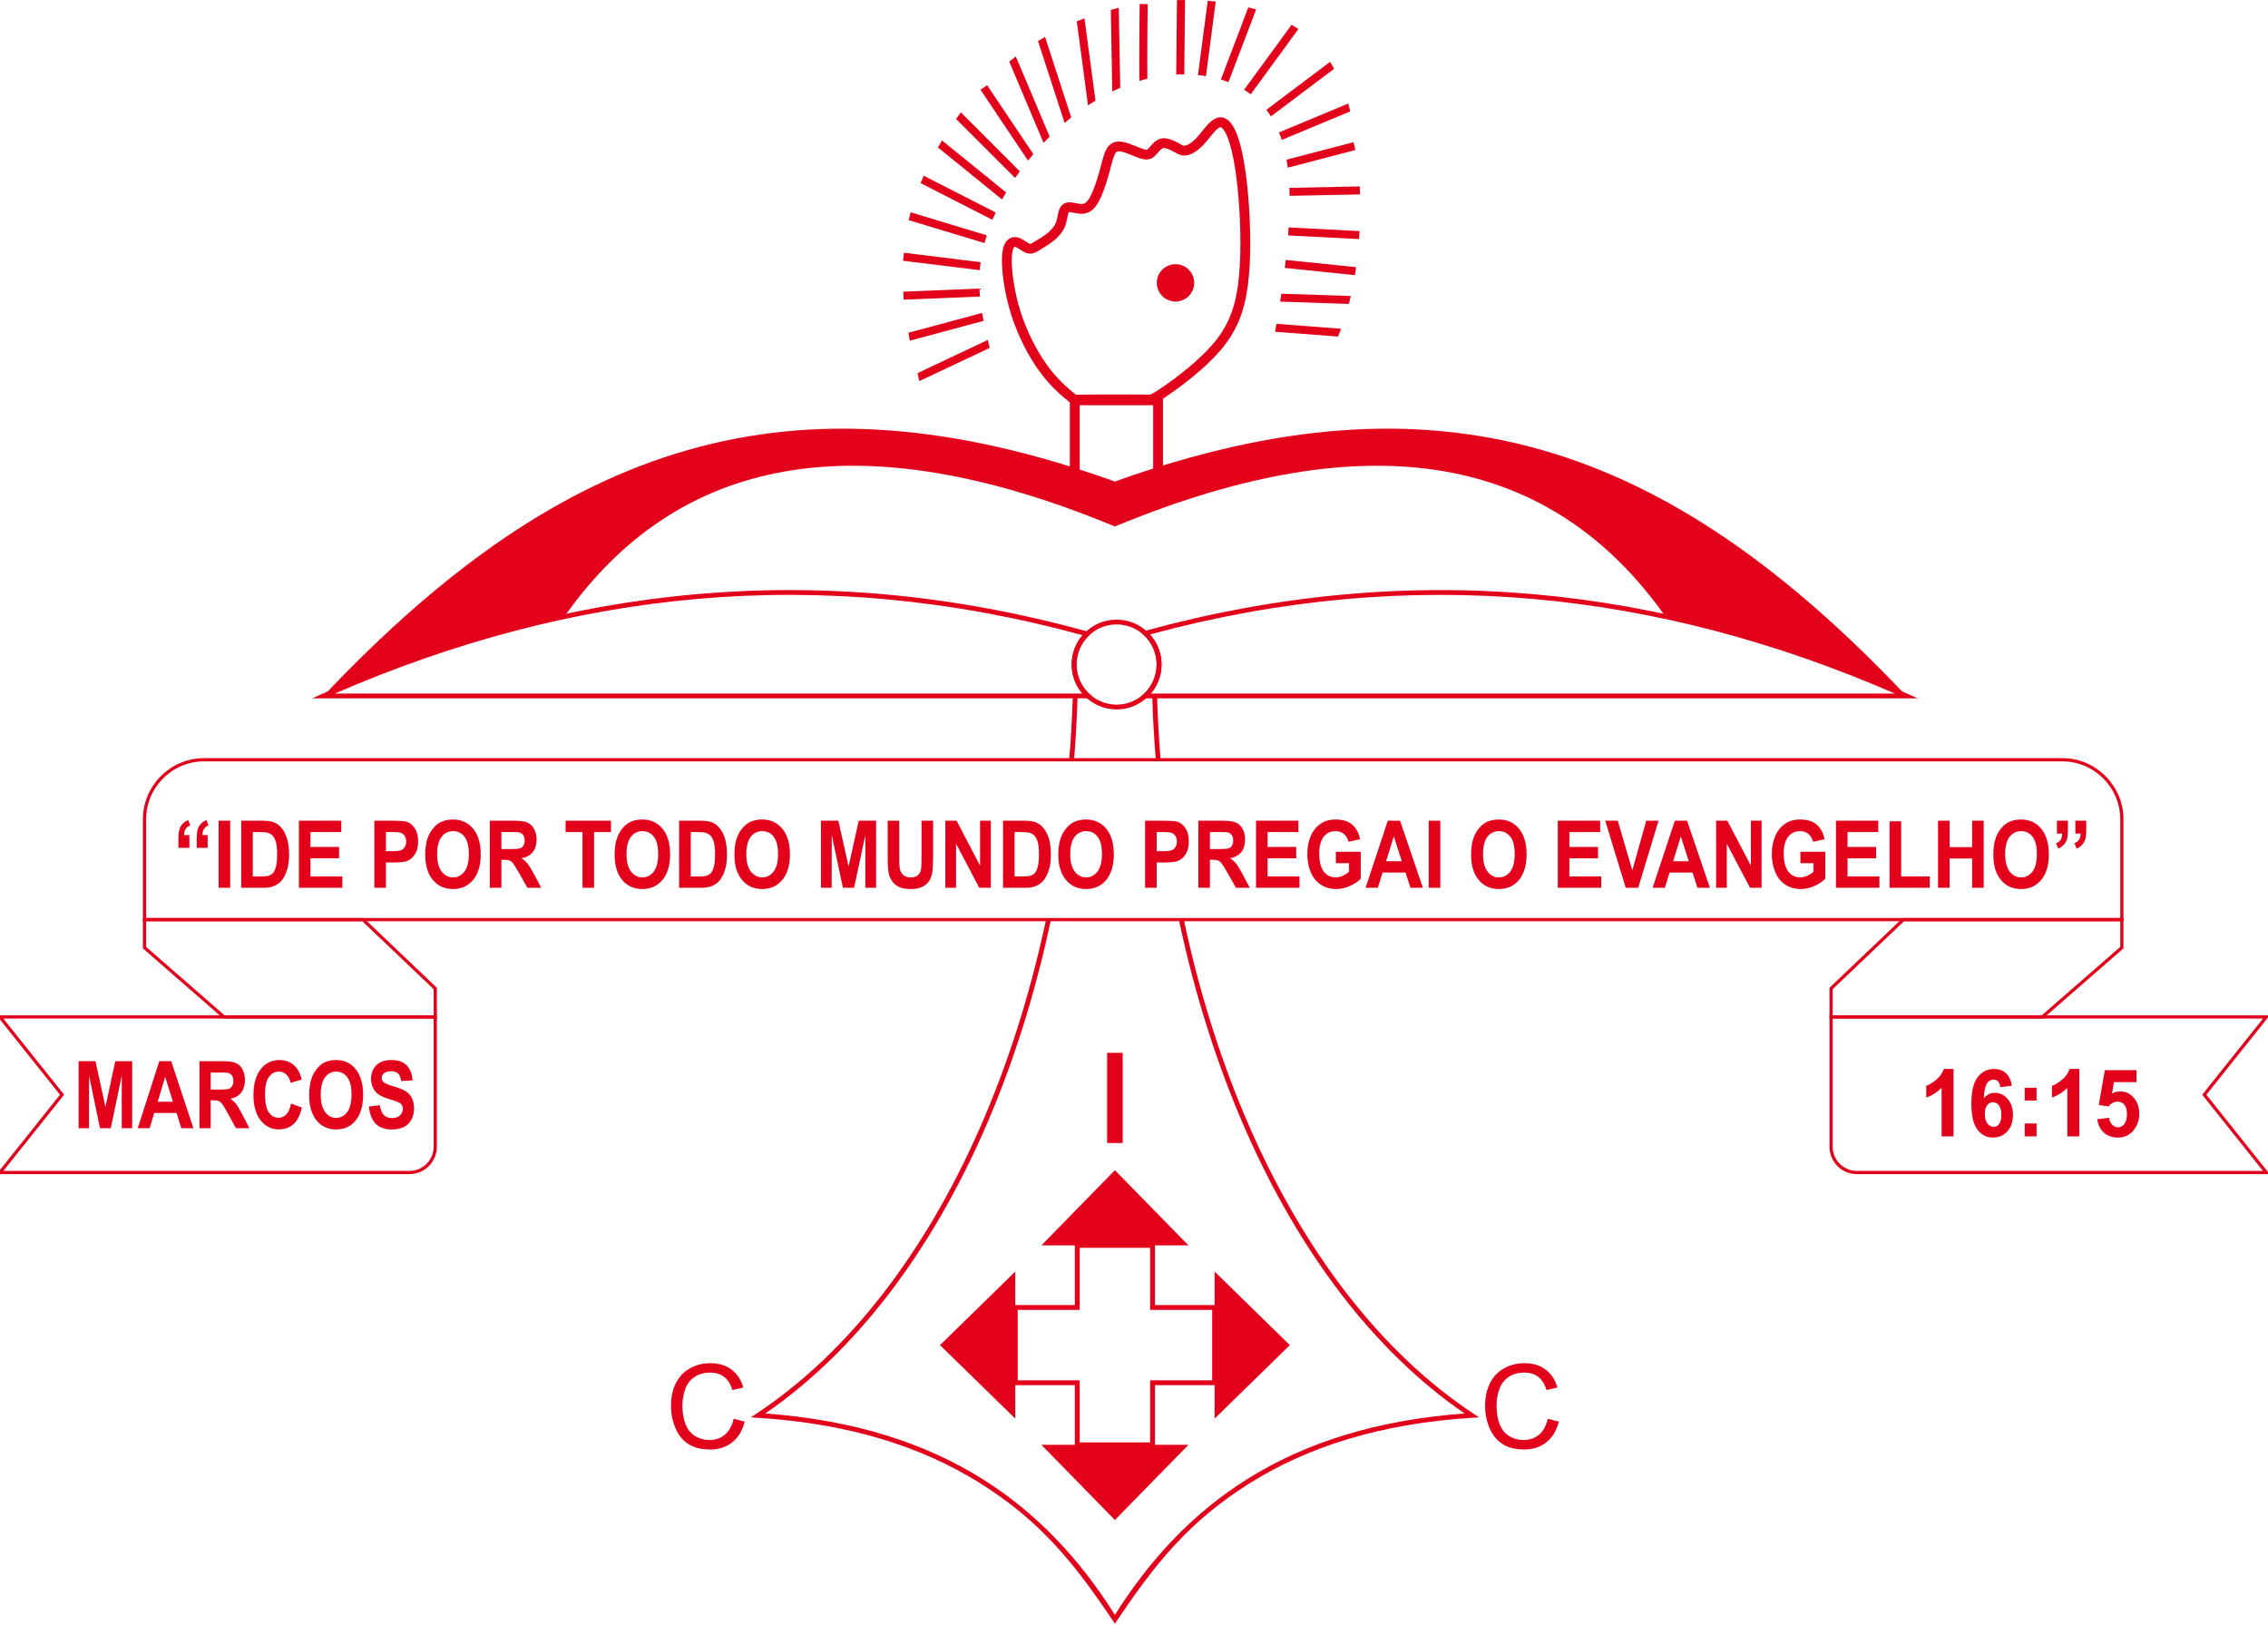 <?xml version="1.0" encoding="UTF-8"?>
<svg xmlns="http://www.w3.org/2000/svg" xmlns:xlink="http://www.w3.org/1999/xlink" width="130.9pt" height="93.8pt" viewBox="0 0 130.9 93.8" version="1.1">
<defs>
<clipPath id="clip1">
  <path d="M 104 57 L 130.898 57 L 130.898 69 L 104 69 Z M 104 57 "/>
</clipPath>
<clipPath id="clip2">
  <path d="M 43 40 L 86 40 L 86 93.801 L 43 93.801 Z M 43 40 "/>
</clipPath>
</defs>
<g id="surface1">
<path style="fill:none;stroke-width:1.854;stroke-linecap:butt;stroke-linejoin:miter;stroke:rgb(88.672%,0%,10.205%);stroke-opacity:1;stroke-miterlimit:4;" d="M 83.398 407.297 L 1224.648 407.297 L 1224.648 465.188 C 1224.648 484.094 1209.18 499.562 1190.312 499.562 L 117.773 499.562 C 98.867 499.562 83.398 484.094 83.398 465.188 Z M 83.398 407.297 " transform="matrix(0.1,0,0,-0.1,0,93.8)"/>
<path style="fill:none;stroke-width:1.853;stroke-linecap:butt;stroke-linejoin:miter;stroke:rgb(88.672%,0%,10.205%);stroke-opacity:1;stroke-miterlimit:4;" d="M 83.398 407.297 L 83.398 391.125 L 129.297 351.125 L 251.211 351.125 L 251.211 367.57 L 209.492 407.297 Z M 83.398 407.297 " transform="matrix(0.1,0,0,-0.1,0,93.8)"/>
<path style="fill:none;stroke-width:1.853;stroke-linecap:butt;stroke-linejoin:miter;stroke:rgb(88.672%,0%,10.205%);stroke-opacity:1;stroke-miterlimit:4;" d="M 251.211 351.125 L 0 351.125 L 35.82 306.242 L 0 261.359 L 236.367 261.359 C 244.531 261.359 251.211 268.039 251.211 276.164 Z M 251.211 351.125 " transform="matrix(0.1,0,0,-0.1,0,93.8)"/>
<path style="fill:none;stroke-width:1.853;stroke-linecap:butt;stroke-linejoin:miter;stroke:rgb(88.672%,0%,10.205%);stroke-opacity:1;stroke-miterlimit:4;" d="M 1224.648 407.297 L 1224.648 391.125 L 1178.75 351.125 L 1056.836 351.125 L 1056.836 367.57 L 1098.555 407.297 Z M 1224.648 407.297 " transform="matrix(0.1,0,0,-0.1,0,93.8)"/>
<g clip-path="url(#clip1)" clip-rule="nonzero">
<path style="fill:none;stroke-width:1.853;stroke-linecap:butt;stroke-linejoin:miter;stroke:rgb(88.672%,0%,10.205%);stroke-opacity:1;stroke-miterlimit:4;" d="M 1056.836 351.125 L 1308.047 351.125 L 1272.227 306.242 L 1308.047 261.359 L 1071.68 261.359 C 1063.516 261.359 1056.836 268.039 1056.836 276.164 Z M 1056.836 351.125 " transform="matrix(0.1,0,0,-0.1,0,93.8)"/>
</g>
<path style=" stroke:none;fill-rule:evenodd;fill:rgb(88.672%,0%,10.205%);fill-opacity:1;" d="M 10.93 48.93 L 10.297 48.93 L 10.297 48.398 C 10.297 48.184 10.316 48.016 10.348 47.891 C 10.379 47.77 10.438 47.656 10.523 47.559 C 10.613 47.457 10.723 47.383 10.859 47.324 L 10.98 47.633 C 10.855 47.684 10.766 47.75 10.711 47.84 C 10.656 47.926 10.629 48.043 10.625 48.191 L 10.93 48.191 Z M 11.984 48.93 L 11.355 48.93 L 11.355 48.398 C 11.355 48.184 11.371 48.016 11.402 47.891 C 11.434 47.766 11.496 47.656 11.582 47.559 C 11.672 47.457 11.781 47.383 11.914 47.324 L 12.035 47.633 C 11.91 47.684 11.82 47.75 11.77 47.84 C 11.715 47.926 11.684 48.043 11.684 48.191 L 11.984 48.191 Z M 12.617 47.363 L 13.285 47.363 L 13.285 51.234 L 12.617 51.234 Z M 13.922 47.363 L 15.137 47.363 C 15.41 47.363 15.621 47.387 15.766 47.438 C 15.957 47.504 16.121 47.621 16.262 47.793 C 16.398 47.965 16.504 48.172 16.574 48.422 C 16.648 48.668 16.684 48.973 16.684 49.336 C 16.684 49.652 16.648 49.926 16.582 50.156 C 16.5 50.441 16.383 50.668 16.23 50.844 C 16.113 50.973 15.957 51.078 15.762 51.152 C 15.613 51.207 15.418 51.234 15.172 51.234 L 13.922 51.234 Z M 14.59 48.016 L 14.59 50.578 L 15.086 50.578 C 15.27 50.578 15.406 50.566 15.488 50.543 C 15.594 50.512 15.684 50.457 15.754 50.379 C 15.828 50.305 15.883 50.18 15.93 50.008 C 15.973 49.836 15.996 49.598 15.996 49.301 C 15.996 49 15.973 48.77 15.93 48.609 C 15.883 48.449 15.82 48.328 15.742 48.234 C 15.66 48.148 15.559 48.086 15.434 48.055 C 15.34 48.031 15.16 48.016 14.887 48.016 Z M 17.25 51.234 L 17.25 47.363 L 19.695 47.363 L 19.695 48.016 L 17.918 48.016 L 17.918 48.875 L 19.57 48.875 L 19.57 49.531 L 17.918 49.531 L 17.918 50.578 L 19.758 50.578 L 19.758 51.234 Z M 21.605 51.234 L 21.605 47.363 L 22.676 47.363 C 23.082 47.363 23.344 47.383 23.469 47.422 C 23.656 47.48 23.812 47.605 23.941 47.801 C 24.07 47.996 24.133 48.246 24.133 48.555 C 24.133 48.793 24.098 48.992 24.023 49.152 C 23.949 49.316 23.855 49.441 23.742 49.535 C 23.629 49.629 23.516 49.688 23.398 49.719 C 23.238 49.754 23.012 49.773 22.707 49.773 L 22.273 49.773 L 22.273 51.234 Z M 22.273 48.016 L 22.273 49.121 L 22.637 49.121 C 22.902 49.121 23.074 49.098 23.164 49.059 C 23.254 49.02 23.32 48.953 23.371 48.867 C 23.422 48.781 23.445 48.68 23.445 48.566 C 23.445 48.426 23.41 48.309 23.34 48.215 C 23.27 48.125 23.184 48.066 23.074 48.043 C 22.996 48.027 22.836 48.016 22.594 48.016 Z M 24.543 49.32 C 24.543 48.926 24.594 48.594 24.695 48.328 C 24.77 48.129 24.871 47.953 25.004 47.797 C 25.133 47.641 25.273 47.523 25.43 47.445 C 25.633 47.344 25.871 47.293 26.141 47.293 C 26.629 47.293 27.016 47.469 27.309 47.824 C 27.602 48.18 27.746 48.672 27.746 49.305 C 27.746 49.93 27.602 50.418 27.312 50.773 C 27.023 51.125 26.637 51.305 26.148 51.305 C 25.66 51.305 25.27 51.129 24.977 50.773 C 24.688 50.426 24.543 49.938 24.543 49.32 Z M 25.23 49.297 C 25.23 49.734 25.316 50.066 25.488 50.293 C 25.664 50.52 25.883 50.633 26.148 50.633 C 26.414 50.633 26.633 50.52 26.805 50.297 C 26.977 50.07 27.062 49.734 27.062 49.285 C 27.062 48.84 26.977 48.508 26.812 48.289 C 26.645 48.07 26.426 47.965 26.148 47.965 C 25.875 47.965 25.652 48.074 25.484 48.293 C 25.316 48.516 25.23 48.848 25.23 49.297 Z M 28.27 51.234 L 28.27 47.363 L 29.672 47.363 C 30.023 47.363 30.281 47.398 30.441 47.469 C 30.602 47.539 30.73 47.66 30.824 47.84 C 30.922 48.016 30.969 48.219 30.969 48.449 C 30.969 48.738 30.898 48.977 30.75 49.168 C 30.605 49.355 30.391 49.477 30.102 49.523 C 30.246 49.625 30.363 49.73 30.457 49.848 C 30.551 49.969 30.676 50.176 30.836 50.477 L 31.238 51.234 L 30.441 51.234 L 29.961 50.387 C 29.789 50.09 29.672 49.898 29.609 49.82 C 29.547 49.742 29.48 49.688 29.41 49.66 C 29.336 49.633 29.227 49.617 29.07 49.617 L 28.938 49.617 L 28.938 51.234 Z M 28.938 49 L 29.43 49 C 29.75 49 29.949 48.984 30.027 48.953 C 30.105 48.922 30.172 48.867 30.215 48.789 C 30.262 48.711 30.281 48.613 30.281 48.5 C 30.281 48.367 30.254 48.262 30.191 48.184 C 30.133 48.102 30.051 48.051 29.941 48.031 C 29.887 48.023 29.727 48.016 29.457 48.016 L 28.938 48.016 Z M 33.621 51.234 L 33.621 48.016 L 32.645 48.016 L 32.645 47.363 L 35.262 47.363 L 35.262 48.016 L 34.289 48.016 L 34.289 51.234 Z M 35.473 49.32 C 35.473 48.926 35.523 48.594 35.625 48.328 C 35.699 48.129 35.801 47.953 35.93 47.797 C 36.062 47.641 36.203 47.523 36.359 47.445 C 36.562 47.344 36.801 47.293 37.07 47.293 C 37.559 47.293 37.945 47.469 38.238 47.824 C 38.531 48.18 38.676 48.672 38.676 49.305 C 38.676 49.93 38.531 50.418 38.242 50.773 C 37.953 51.125 37.562 51.305 37.078 51.305 C 36.59 51.305 36.195 51.129 35.906 50.773 C 35.617 50.426 35.473 49.938 35.473 49.32 Z M 36.16 49.297 C 36.16 49.734 36.246 50.066 36.418 50.293 C 36.594 50.52 36.812 50.633 37.078 50.633 C 37.344 50.633 37.562 50.52 37.734 50.297 C 37.906 50.07 37.988 49.734 37.988 49.285 C 37.988 48.84 37.906 48.508 37.738 48.289 C 37.574 48.07 37.352 47.965 37.078 47.965 C 36.801 47.965 36.582 48.074 36.414 48.293 C 36.242 48.516 36.16 48.848 36.16 49.297 Z M 39.195 47.363 L 40.414 47.363 C 40.688 47.363 40.895 47.387 41.039 47.438 C 41.23 47.504 41.398 47.621 41.535 47.793 C 41.672 47.965 41.777 48.172 41.852 48.422 C 41.922 48.668 41.957 48.973 41.957 49.336 C 41.957 49.652 41.926 49.926 41.855 50.156 C 41.773 50.441 41.656 50.668 41.504 50.844 C 41.391 50.973 41.234 51.078 41.035 51.152 C 40.891 51.207 40.695 51.234 40.449 51.234 L 39.195 51.234 Z M 39.867 48.016 L 39.867 50.578 L 40.359 50.578 C 40.547 50.578 40.68 50.566 40.762 50.543 C 40.871 50.512 40.961 50.457 41.031 50.379 C 41.102 50.305 41.16 50.18 41.203 50.008 C 41.25 49.836 41.27 49.598 41.27 49.301 C 41.27 49 41.25 48.77 41.203 48.609 C 41.16 48.449 41.098 48.328 41.016 48.234 C 40.934 48.148 40.832 48.086 40.707 48.055 C 40.617 48.031 40.434 48.016 40.164 48.016 Z M 42.387 49.32 C 42.387 48.926 42.438 48.594 42.539 48.328 C 42.613 48.129 42.715 47.953 42.848 47.797 C 42.977 47.641 43.117 47.523 43.273 47.445 C 43.48 47.344 43.715 47.293 43.984 47.293 C 44.473 47.293 44.859 47.469 45.152 47.824 C 45.445 48.18 45.594 48.672 45.594 49.305 C 45.594 49.93 45.445 50.418 45.156 50.773 C 44.867 51.125 44.48 51.305 43.996 51.305 C 43.504 51.305 43.113 51.129 42.824 50.773 C 42.531 50.426 42.387 49.938 42.387 49.32 Z M 43.074 49.297 C 43.074 49.734 43.16 50.066 43.336 50.293 C 43.508 50.52 43.727 50.633 43.992 50.633 C 44.258 50.633 44.477 50.52 44.648 50.297 C 44.82 50.07 44.906 49.734 44.906 49.285 C 44.906 48.84 44.82 48.508 44.656 48.289 C 44.488 48.07 44.27 47.965 43.992 47.965 C 43.719 47.965 43.496 48.074 43.328 48.293 C 43.16 48.516 43.074 48.848 43.074 49.297 Z M 47.383 51.234 L 47.383 47.363 L 48.387 47.363 L 48.977 50.004 L 49.562 47.363 L 50.566 47.363 L 50.566 51.234 L 49.945 51.234 L 49.945 48.188 L 49.293 51.234 L 48.652 51.234 L 48.004 48.188 L 48 51.234 Z M 51.234 47.363 L 51.902 47.363 L 51.902 49.461 C 51.902 49.793 51.91 50.008 51.926 50.105 C 51.953 50.266 52.02 50.395 52.129 50.488 C 52.234 50.586 52.379 50.633 52.562 50.633 C 52.75 50.633 52.891 50.59 52.988 50.496 C 53.082 50.406 53.141 50.297 53.16 50.164 C 53.18 50.031 53.188 49.812 53.188 49.504 L 53.188 47.363 L 53.855 47.363 L 53.855 49.398 C 53.855 49.863 53.84 50.191 53.801 50.383 C 53.766 50.574 53.699 50.738 53.602 50.871 C 53.508 51.004 53.379 51.105 53.219 51.184 C 53.055 51.262 52.844 51.305 52.586 51.305 C 52.27 51.305 52.031 51.262 51.871 51.176 C 51.707 51.09 51.578 50.98 51.484 50.844 C 51.391 50.703 51.328 50.562 51.297 50.414 C 51.254 50.191 51.234 49.863 51.234 49.43 Z M 54.562 51.234 L 54.562 47.363 L 55.211 47.363 L 56.566 49.957 L 56.566 47.363 L 57.188 47.363 L 57.188 51.234 L 56.52 51.234 L 55.18 48.688 L 55.18 51.234 Z M 57.891 47.363 L 59.109 47.363 C 59.383 47.363 59.59 47.387 59.734 47.438 C 59.926 47.504 60.094 47.621 60.23 47.793 C 60.367 47.965 60.473 48.172 60.547 48.422 C 60.617 48.668 60.652 48.973 60.652 49.336 C 60.652 49.652 60.621 49.926 60.551 50.156 C 60.469 50.441 60.352 50.668 60.199 50.844 C 60.086 50.973 59.93 51.078 59.73 51.152 C 59.586 51.207 59.391 51.234 59.145 51.234 L 57.891 51.234 Z M 58.559 48.016 L 58.559 50.578 L 59.055 50.578 C 59.242 50.578 59.375 50.566 59.457 50.543 C 59.566 50.512 59.656 50.457 59.727 50.379 C 59.797 50.305 59.855 50.18 59.898 50.008 C 59.945 49.836 59.965 49.598 59.965 49.301 C 59.965 49 59.945 48.77 59.898 48.609 C 59.855 48.449 59.793 48.328 59.711 48.234 C 59.629 48.148 59.527 48.086 59.402 48.055 C 59.312 48.031 59.129 48.016 58.859 48.016 Z M 61.082 49.32 C 61.082 48.926 61.133 48.594 61.234 48.328 C 61.309 48.129 61.41 47.953 61.543 47.797 C 61.672 47.641 61.812 47.523 61.969 47.445 C 62.176 47.344 62.41 47.293 62.68 47.293 C 63.168 47.293 63.555 47.469 63.848 47.824 C 64.141 48.18 64.285 48.672 64.285 49.305 C 64.285 49.93 64.141 50.418 63.852 50.773 C 63.562 51.125 63.176 51.305 62.691 51.305 C 62.199 51.305 61.809 51.129 61.52 50.773 C 61.227 50.426 61.082 49.938 61.082 49.32 Z M 61.77 49.297 C 61.77 49.734 61.855 50.066 62.031 50.293 C 62.203 50.52 62.422 50.633 62.688 50.633 C 62.953 50.633 63.172 50.52 63.344 50.297 C 63.516 50.07 63.602 49.734 63.602 49.285 C 63.602 48.84 63.516 48.508 63.352 48.289 C 63.184 48.07 62.965 47.965 62.688 47.965 C 62.414 47.965 62.191 48.074 62.023 48.293 C 61.855 48.516 61.77 48.848 61.77 49.297 Z M 66.09 51.234 L 66.09 47.363 L 67.156 47.363 C 67.562 47.363 67.824 47.383 67.949 47.422 C 68.137 47.48 68.297 47.605 68.422 47.801 C 68.551 47.996 68.613 48.246 68.613 48.555 C 68.613 48.793 68.578 48.992 68.504 49.152 C 68.43 49.316 68.336 49.441 68.223 49.535 C 68.113 49.629 67.996 49.688 67.879 49.719 C 67.723 49.754 67.492 49.773 67.191 49.773 L 66.758 49.773 L 66.758 51.234 Z M 66.758 48.016 L 66.758 49.121 L 67.121 49.121 C 67.383 49.121 67.555 49.098 67.645 49.059 C 67.734 49.02 67.801 48.953 67.852 48.867 C 67.902 48.781 67.926 48.68 67.926 48.566 C 67.926 48.426 67.891 48.309 67.82 48.215 C 67.75 48.125 67.664 48.066 67.555 48.043 C 67.477 48.027 67.316 48.016 67.078 48.016 Z M 69.164 51.234 L 69.164 47.363 L 70.566 47.363 C 70.918 47.363 71.176 47.398 71.336 47.469 C 71.496 47.539 71.625 47.66 71.719 47.84 C 71.816 48.016 71.863 48.219 71.863 48.449 C 71.863 48.738 71.793 48.977 71.648 49.168 C 71.5 49.355 71.285 49.477 70.996 49.523 C 71.141 49.625 71.258 49.73 71.352 49.848 C 71.445 49.969 71.57 50.176 71.73 50.477 L 72.133 51.234 L 71.336 51.234 L 70.855 50.387 C 70.688 50.09 70.566 49.898 70.504 49.82 C 70.441 49.742 70.375 49.688 70.305 49.66 C 70.234 49.633 70.121 49.617 69.965 49.617 L 69.832 49.617 L 69.832 51.234 Z M 69.832 49 L 70.324 49 C 70.645 49 70.844 48.984 70.922 48.953 C 71.004 48.922 71.066 48.867 71.109 48.789 C 71.156 48.711 71.176 48.613 71.176 48.5 C 71.176 48.367 71.148 48.262 71.09 48.184 C 71.027 48.102 70.945 48.051 70.84 48.031 C 70.785 48.023 70.621 48.016 70.352 48.016 L 69.832 48.016 Z M 72.492 51.234 L 72.492 47.363 L 74.938 47.363 L 74.938 48.016 L 73.16 48.016 L 73.16 48.875 L 74.812 48.875 L 74.812 49.531 L 73.16 49.531 L 73.16 50.578 L 75 50.578 L 75 51.234 Z M 77.102 49.812 L 77.102 49.156 L 78.535 49.156 L 78.535 50.703 C 78.398 50.859 78.195 51 77.93 51.121 C 77.664 51.242 77.398 51.305 77.125 51.305 C 76.781 51.305 76.48 51.219 76.223 51.047 C 75.969 50.879 75.773 50.633 75.645 50.316 C 75.516 50 75.453 49.656 75.453 49.285 C 75.453 48.883 75.523 48.523 75.668 48.207 C 75.812 47.895 76.023 47.652 76.301 47.484 C 76.512 47.355 76.773 47.293 77.09 47.293 C 77.5 47.293 77.82 47.395 78.051 47.594 C 78.281 47.797 78.43 48.078 78.496 48.434 L 77.832 48.578 C 77.785 48.391 77.695 48.238 77.57 48.129 C 77.441 48.02 77.281 47.965 77.09 47.965 C 76.797 47.965 76.566 48.07 76.395 48.289 C 76.227 48.504 76.141 48.828 76.141 49.254 C 76.141 49.715 76.227 50.059 76.398 50.289 C 76.574 50.52 76.801 50.633 77.082 50.633 C 77.223 50.633 77.363 50.602 77.504 50.535 C 77.641 50.473 77.762 50.395 77.863 50.301 L 77.863 49.812 Z M 82.125 51.234 L 81.406 51.234 L 81.121 50.352 L 79.797 50.352 L 79.523 51.234 L 78.816 51.234 L 80.098 47.363 L 80.805 47.363 Z M 80.906 49.699 L 80.445 48.266 L 80 49.699 Z M 82.461 47.363 L 83.129 47.363 L 83.129 51.234 L 82.461 51.234 Z M 84.906 49.32 C 84.906 48.926 84.957 48.594 85.059 48.328 C 85.133 48.129 85.234 47.953 85.363 47.797 C 85.496 47.641 85.637 47.523 85.789 47.445 C 85.996 47.344 86.234 47.293 86.504 47.293 C 86.992 47.293 87.379 47.469 87.672 47.824 C 87.965 48.18 88.109 48.672 88.109 49.305 C 88.109 49.93 87.965 50.418 87.676 50.773 C 87.387 51.125 86.996 51.305 86.512 51.305 C 86.023 51.305 85.629 51.129 85.34 50.773 C 85.051 50.426 84.906 49.938 84.906 49.32 Z M 85.594 49.297 C 85.594 49.734 85.68 50.066 85.852 50.293 C 86.023 50.52 86.246 50.633 86.512 50.633 C 86.777 50.633 86.996 50.52 87.168 50.297 C 87.336 50.07 87.422 49.734 87.422 49.285 C 87.422 48.84 87.34 48.508 87.172 48.289 C 87.008 48.07 86.785 47.965 86.512 47.965 C 86.234 47.965 86.016 48.074 85.844 48.293 C 85.676 48.516 85.594 48.848 85.594 49.297 Z M 89.91 51.234 L 89.91 47.363 L 92.355 47.363 L 92.355 48.016 L 90.578 48.016 L 90.578 48.875 L 92.23 48.875 L 92.23 49.531 L 90.578 49.531 L 90.578 50.578 L 92.418 50.578 L 92.418 51.234 Z M 93.832 51.234 L 92.648 47.363 L 93.371 47.363 L 94.211 50.227 L 95.016 47.363 L 95.723 47.363 L 94.551 51.234 Z M 98.691 51.234 L 97.973 51.234 L 97.688 50.352 L 96.363 50.352 L 96.09 51.234 L 95.383 51.234 L 96.664 47.363 L 97.371 47.363 Z M 97.469 49.699 L 97.012 48.266 L 96.566 49.699 Z M 99.047 51.234 L 99.047 47.363 L 99.695 47.363 L 101.055 49.957 L 101.055 47.363 L 101.672 47.363 L 101.672 51.234 L 101.004 51.234 L 99.664 48.688 L 99.664 51.234 Z M 103.914 49.812 L 103.914 49.156 L 105.348 49.156 L 105.348 50.703 C 105.207 50.859 105.004 51 104.742 51.121 C 104.477 51.242 104.207 51.305 103.938 51.305 C 103.59 51.305 103.289 51.219 103.035 51.047 C 102.777 50.879 102.586 50.633 102.457 50.316 C 102.328 50 102.262 49.656 102.262 49.285 C 102.262 48.883 102.336 48.523 102.477 48.207 C 102.621 47.895 102.832 47.652 103.109 47.484 C 103.324 47.355 103.586 47.293 103.902 47.293 C 104.309 47.293 104.629 47.395 104.859 47.594 C 105.09 47.797 105.238 48.078 105.305 48.434 L 104.641 48.578 C 104.594 48.391 104.508 48.238 104.379 48.129 C 104.25 48.02 104.094 47.965 103.898 47.965 C 103.609 47.965 103.379 48.07 103.207 48.289 C 103.035 48.504 102.949 48.828 102.949 49.254 C 102.949 49.715 103.035 50.059 103.211 50.289 C 103.383 50.52 103.613 50.633 103.895 50.633 C 104.031 50.633 104.172 50.602 104.312 50.535 C 104.453 50.473 104.574 50.395 104.672 50.301 L 104.672 49.812 Z M 105.965 51.234 L 105.965 47.363 L 108.406 47.363 L 108.406 48.016 L 106.633 48.016 L 106.633 48.875 L 108.281 48.875 L 108.281 49.531 L 106.633 49.531 L 106.633 50.578 L 108.473 50.578 L 108.473 51.234 Z M 109.059 51.234 L 109.059 47.395 L 109.727 47.395 L 109.727 50.578 L 111.379 50.578 L 111.379 51.234 Z M 111.855 51.234 L 111.855 47.363 L 112.523 47.363 L 112.523 48.887 L 113.824 48.887 L 113.824 47.363 L 114.492 47.363 L 114.492 51.234 L 113.824 51.234 L 113.824 49.543 L 112.523 49.543 L 112.523 51.234 Z M 115.047 49.32 C 115.047 48.926 115.098 48.594 115.195 48.328 C 115.27 48.129 115.375 47.953 115.504 47.797 C 115.633 47.641 115.777 47.523 115.93 47.445 C 116.137 47.344 116.375 47.293 116.645 47.293 C 117.129 47.293 117.52 47.469 117.812 47.824 C 118.102 48.18 118.25 48.672 118.25 49.305 C 118.25 49.93 118.105 50.418 117.816 50.773 C 117.523 51.125 117.137 51.305 116.652 51.305 C 116.16 51.305 115.77 51.129 115.48 50.773 C 115.191 50.426 115.047 49.938 115.047 49.32 Z M 115.73 49.297 C 115.73 49.734 115.82 50.066 115.992 50.293 C 116.164 50.52 116.387 50.633 116.652 50.633 C 116.918 50.633 117.137 50.52 117.309 50.297 C 117.477 50.07 117.562 49.734 117.562 49.285 C 117.562 48.84 117.48 48.508 117.312 48.289 C 117.148 48.07 116.926 47.965 116.652 47.965 C 116.375 47.965 116.152 48.074 115.984 48.293 C 115.816 48.516 115.73 48.848 115.73 49.297 Z M 119.781 47.363 L 120.41 47.363 L 120.41 47.895 C 120.41 48.109 120.395 48.277 120.363 48.402 C 120.332 48.523 120.27 48.637 120.184 48.734 C 120.098 48.836 119.984 48.914 119.852 48.969 L 119.73 48.66 C 119.855 48.609 119.945 48.543 120 48.457 C 120.055 48.367 120.082 48.25 120.082 48.105 L 119.781 48.105 Z M 118.719 47.363 L 119.352 47.363 L 119.352 47.895 C 119.352 48.109 119.336 48.277 119.305 48.402 C 119.273 48.523 119.211 48.637 119.125 48.734 C 119.039 48.836 118.926 48.914 118.793 48.969 L 118.668 48.66 C 118.797 48.609 118.887 48.543 118.938 48.457 C 118.992 48.367 119.02 48.25 119.023 48.105 L 118.719 48.105 Z M 118.719 47.363 "/>
<path style=" stroke:none;fill-rule:evenodd;fill:rgb(88.672%,0%,10.205%);fill-opacity:1;" d="M 112.75 65.578 L 112.062 65.578 L 112.062 62.777 C 111.812 63.031 111.516 63.219 111.176 63.34 L 111.176 62.664 C 111.355 62.602 111.551 62.48 111.758 62.305 C 111.969 62.129 112.113 61.922 112.191 61.688 L 112.75 61.688 Z M 116.117 62.656 L 115.449 62.734 C 115.43 62.586 115.391 62.477 115.32 62.406 C 115.25 62.336 115.164 62.301 115.055 62.301 C 114.906 62.301 114.785 62.371 114.684 62.512 C 114.586 62.652 114.52 62.945 114.496 63.391 C 114.668 63.172 114.879 63.066 115.133 63.066 C 115.422 63.066 115.668 63.184 115.875 63.418 C 116.078 63.656 116.18 63.961 116.18 64.332 C 116.18 64.73 116.074 65.051 115.855 65.289 C 115.641 65.527 115.363 65.648 115.027 65.648 C 114.664 65.648 114.363 65.496 114.133 65.191 C 113.898 64.887 113.781 64.391 113.781 63.695 C 113.781 62.984 113.902 62.473 114.145 62.156 C 114.391 61.844 114.707 61.688 115.094 61.688 C 115.367 61.688 115.594 61.77 115.773 61.934 C 115.953 62.102 116.066 62.34 116.117 62.656 Z M 114.555 64.273 C 114.555 64.516 114.605 64.703 114.707 64.836 C 114.812 64.965 114.93 65.031 115.062 65.031 C 115.188 65.031 115.297 64.977 115.379 64.871 C 115.465 64.762 115.508 64.586 115.508 64.34 C 115.508 64.09 115.461 63.902 115.371 63.785 C 115.277 63.668 115.164 63.609 115.027 63.609 C 114.895 63.609 114.781 63.668 114.691 63.777 C 114.602 63.891 114.555 64.055 114.555 64.273 Z M 116.855 62.773 L 117.543 62.773 L 117.543 63.512 L 116.855 63.512 Z M 116.855 64.836 L 117.543 64.836 L 117.543 65.578 L 116.855 65.578 Z M 120.008 65.578 L 119.32 65.578 L 119.32 62.777 C 119.07 63.031 118.773 63.219 118.43 63.34 L 118.43 62.664 C 118.609 62.602 118.805 62.48 119.016 62.305 C 119.227 62.129 119.371 61.922 119.449 61.688 L 120.008 61.688 Z M 121.047 64.586 L 121.734 64.508 C 121.754 64.676 121.812 64.809 121.91 64.906 C 122.008 65.004 122.117 65.055 122.246 65.055 C 122.387 65.055 122.512 64.988 122.609 64.863 C 122.711 64.734 122.758 64.547 122.758 64.289 C 122.758 64.051 122.711 63.871 122.609 63.75 C 122.512 63.633 122.383 63.574 122.223 63.574 C 122.027 63.574 121.848 63.668 121.691 63.852 L 121.133 63.766 L 121.484 61.758 L 123.309 61.758 L 123.309 62.449 L 122.008 62.449 L 121.898 63.105 C 122.051 63.023 122.211 62.984 122.371 62.984 C 122.676 62.984 122.934 63.102 123.148 63.344 C 123.363 63.582 123.469 63.895 123.469 64.277 C 123.469 64.598 123.383 64.883 123.211 65.133 C 122.977 65.477 122.652 65.648 122.234 65.648 C 121.902 65.648 121.633 65.551 121.422 65.359 C 121.215 65.168 121.09 64.91 121.047 64.586 Z M 121.047 64.586 "/>
<path style="fill:none;stroke-width:5.669;stroke-linecap:butt;stroke-linejoin:miter;stroke:rgb(88.672%,0%,10.205%);stroke-opacity:1;stroke-miterlimit:4;" d="M 620.312 654.992 L 668.398 654.992 L 668.398 706.984 L 620.312 706.984 Z M 620.312 654.992 " transform="matrix(0.1,0,0,-0.1,0,93.8)"/>
<path style=" stroke:none;fill-rule:evenodd;fill:rgb(88.672%,0%,10.205%);fill-opacity:1;" d="M 4.539 65.109 L 4.539 61.242 L 5.512 61.242 L 6.086 63.879 L 6.652 61.242 L 7.629 61.242 L 7.629 65.109 L 7.027 65.109 L 7.027 62.066 L 6.395 65.109 L 5.77 65.109 L 5.141 62.066 L 5.137 65.109 Z M 11.164 65.109 L 10.465 65.109 L 10.191 64.23 L 8.902 64.23 L 8.637 65.109 L 7.949 65.109 L 9.195 61.242 L 9.883 61.242 Z M 9.98 63.578 L 9.535 62.145 L 9.102 63.578 Z M 11.512 65.109 L 11.512 61.242 L 12.875 61.242 C 13.219 61.242 13.469 61.277 13.621 61.348 C 13.777 61.414 13.902 61.539 13.996 61.715 C 14.09 61.895 14.137 62.098 14.137 62.324 C 14.137 62.617 14.066 62.855 13.926 63.047 C 13.781 63.234 13.574 63.355 13.293 63.402 C 13.434 63.5 13.547 63.609 13.637 63.727 C 13.727 63.844 13.852 64.055 14.004 64.355 L 14.395 65.109 L 13.621 65.109 L 13.156 64.266 C 12.992 63.965 12.875 63.777 12.816 63.699 C 12.754 63.621 12.688 63.566 12.621 63.539 C 12.551 63.508 12.441 63.496 12.293 63.496 L 12.16 63.496 L 12.16 65.109 Z M 12.16 62.879 L 12.641 62.879 C 12.949 62.879 13.145 62.863 13.223 62.832 C 13.297 62.801 13.359 62.746 13.402 62.668 C 13.445 62.59 13.469 62.492 13.469 62.375 C 13.469 62.246 13.438 62.141 13.383 62.059 C 13.324 61.98 13.242 61.93 13.137 61.91 C 13.086 61.898 12.93 61.895 12.664 61.895 L 12.16 61.895 Z M 16.797 63.684 L 17.422 63.918 C 17.328 64.344 17.168 64.66 16.941 64.867 C 16.719 65.07 16.434 65.176 16.09 65.176 C 15.664 65.176 15.316 65 15.039 64.648 C 14.766 64.297 14.629 63.816 14.629 63.207 C 14.629 62.562 14.766 62.062 15.043 61.707 C 15.316 61.352 15.68 61.172 16.129 61.172 C 16.523 61.172 16.84 61.312 17.086 61.594 C 17.23 61.758 17.34 61.996 17.414 62.305 L 16.773 62.488 C 16.734 62.289 16.656 62.133 16.535 62.016 C 16.414 61.898 16.27 61.84 16.098 61.84 C 15.859 61.84 15.668 61.945 15.52 62.152 C 15.371 62.355 15.297 62.688 15.297 63.148 C 15.297 63.637 15.371 63.988 15.516 64.195 C 15.66 64.402 15.852 64.504 16.086 64.504 C 16.258 64.504 16.406 64.441 16.527 64.309 C 16.652 64.176 16.742 63.969 16.797 63.684 Z M 17.844 63.199 C 17.844 62.805 17.895 62.473 17.992 62.207 C 18.062 62.008 18.164 61.832 18.289 61.676 C 18.418 61.516 18.555 61.402 18.703 61.324 C 18.906 61.223 19.137 61.172 19.395 61.172 C 19.871 61.172 20.246 61.348 20.531 61.703 C 20.816 62.059 20.957 62.551 20.957 63.184 C 20.957 63.809 20.816 64.297 20.535 64.652 C 20.254 65.004 19.875 65.18 19.406 65.18 C 18.93 65.18 18.547 65.004 18.266 64.652 C 17.984 64.301 17.844 63.816 17.844 63.199 Z M 18.512 63.172 C 18.512 63.613 18.598 63.945 18.766 64.172 C 18.934 64.398 19.145 64.512 19.402 64.512 C 19.664 64.512 19.875 64.398 20.043 64.176 C 20.207 63.949 20.289 63.613 20.289 63.164 C 20.289 62.719 20.211 62.387 20.047 62.168 C 19.887 61.949 19.672 61.84 19.402 61.84 C 19.137 61.84 18.922 61.953 18.758 62.172 C 18.594 62.395 18.512 62.727 18.512 63.172 Z M 21.293 63.855 L 21.922 63.781 C 21.961 64.035 22.039 64.223 22.152 64.344 C 22.27 64.461 22.426 64.523 22.621 64.523 C 22.828 64.523 22.984 64.469 23.09 64.363 C 23.195 64.258 23.25 64.133 23.25 63.988 C 23.25 63.898 23.227 63.82 23.184 63.754 C 23.137 63.691 23.062 63.637 22.949 63.59 C 22.875 63.555 22.703 63.5 22.434 63.418 C 22.09 63.316 21.848 63.188 21.707 63.035 C 21.512 62.82 21.414 62.562 21.414 62.254 C 21.414 62.055 21.461 61.871 21.551 61.699 C 21.645 61.527 21.777 61.395 21.949 61.305 C 22.125 61.215 22.332 61.172 22.578 61.172 C 22.98 61.172 23.281 61.277 23.484 61.492 C 23.688 61.711 23.793 61.996 23.805 62.355 L 23.156 62.383 C 23.129 62.184 23.066 62.039 22.977 61.953 C 22.887 61.863 22.75 61.82 22.57 61.82 C 22.383 61.82 22.238 61.867 22.133 61.961 C 22.066 62.02 22.031 62.102 22.031 62.203 C 22.031 62.293 22.062 62.371 22.129 62.438 C 22.207 62.52 22.406 62.605 22.719 62.695 C 23.035 62.785 23.266 62.879 23.418 62.977 C 23.566 63.07 23.688 63.203 23.77 63.367 C 23.855 63.535 23.898 63.742 23.898 63.984 C 23.898 64.207 23.848 64.414 23.746 64.609 C 23.645 64.801 23.5 64.945 23.312 65.039 C 23.125 65.133 22.895 65.18 22.613 65.18 C 22.211 65.18 21.898 65.07 21.68 64.844 C 21.465 64.617 21.336 64.289 21.293 63.855 Z M 21.293 63.855 "/>
<path style=" stroke:none;fill-rule:evenodd;fill:rgb(88.672%,0%,10.205%);fill-opacity:1;" d="M 64.445 35.758 C 65.16 35.758 65.809 36.047 66.277 36.516 C 66.746 36.984 67.039 37.633 67.039 38.348 C 67.039 39.062 66.746 39.711 66.277 40.18 C 65.809 40.652 65.16 40.941 64.445 40.941 C 63.73 40.941 63.082 40.652 62.613 40.18 C 62.145 39.711 61.852 39.062 61.852 38.348 C 61.852 37.633 62.145 36.984 62.613 36.516 C 63.082 36.047 63.73 35.758 64.445 35.758 Z M 66.082 36.711 C 65.664 36.293 65.086 36.035 64.445 36.035 C 63.805 36.035 63.227 36.293 62.809 36.711 C 62.391 37.133 62.133 37.711 62.133 38.348 C 62.133 38.988 62.391 39.566 62.809 39.984 C 63.227 40.402 63.805 40.664 64.445 40.664 C 65.086 40.664 65.664 40.402 66.082 39.984 C 66.5 39.566 66.758 38.988 66.758 38.348 C 66.758 37.711 66.5 37.133 66.082 36.711 Z M 66.082 36.711 "/>
<path style=" stroke:none;fill-rule:evenodd;fill:rgb(88.672%,0%,10.205%);fill-opacity:1;" d="M 19.328 40.023 L 62.469 40.023 C 62.309 39.836 62.176 39.625 62.074 39.395 C 61.934 39.074 61.852 38.723 61.852 38.348 C 61.852 37.988 61.926 37.645 62.062 37.328 C 62.168 37.082 62.309 36.855 62.484 36.656 C 54.906 34.586 47.512 33.926 40.262 34.562 C 33.16 35.184 26.195 37.043 19.328 40.023 Z M 62.793 40.301 L 18.016 40.301 L 18.613 40.035 C 25.703 36.887 32.898 34.926 40.238 34.285 C 47.574 33.645 55.055 34.316 62.727 36.434 L 63.098 36.434 L 62.848 36.676 C 62.621 36.891 62.441 37.148 62.316 37.438 C 62.199 37.719 62.133 38.023 62.133 38.348 C 62.133 38.684 62.203 39 62.328 39.285 C 62.461 39.582 62.652 39.844 62.887 40.062 L 63.152 40.301 Z M 66.422 40.023 L 109.367 40.023 C 102.52 37.051 95.574 35.191 88.492 34.566 C 81.273 33.93 73.914 34.57 66.371 36.613 C 66.555 36.816 66.707 37.051 66.82 37.309 C 66.961 37.625 67.039 37.98 67.039 38.348 C 67.039 38.723 66.957 39.074 66.816 39.395 C 66.715 39.625 66.582 39.836 66.422 40.023 Z M 110.027 40.301 L 65.738 40.301 L 66.004 40.062 C 66.238 39.844 66.43 39.582 66.562 39.285 C 66.688 39 66.758 38.684 66.758 38.348 C 66.758 38.016 66.691 37.703 66.566 37.418 C 66.434 37.125 66.246 36.859 66.012 36.645 L 65.828 36.477 L 66.07 36.41 C 73.727 34.309 81.191 33.645 88.516 34.289 C 95.836 34.938 103.012 36.895 110.086 40.035 L 110.684 40.301 Z M 110.027 40.301 "/>
<path style=" stroke:none;fill-rule:evenodd;fill:rgb(88.672%,0%,10.205%);fill-opacity:1;" d="M 18.668 40.164 C 32.523 25.512 45.676 21.09 64.348 27.789 C 83.02 21.09 96.176 25.512 110.027 40.164 C 105.609 38.18 101 36.598 96.125 35.582 C 89.574 26.293 79.164 24.262 64.445 30.344 L 64.348 30.383 L 64.254 30.344 C 49.531 24.262 39.125 26.293 32.574 35.582 C 27.699 36.598 23.09 38.18 18.668 40.164 Z M 18.668 40.164 "/>
<g clip-path="url(#clip2)" clip-rule="nonzero">
<path style=" stroke:none;fill-rule:evenodd;fill:rgb(88.672%,0%,10.205%);fill-opacity:1;" d="M 62.195 40.168 C 62.156 41.398 62.09 42.625 61.992 43.844 L 61.711 43.844 C 61.812 42.625 61.879 41.395 61.918 40.16 Z M 60.656 53.07 C 59.742 57.391 58.441 61.5 56.785 65.262 C 53.723 72.203 49.449 77.945 44.168 81.57 C 49.332 81.949 53.387 83.289 56.645 85.316 C 59.906 87.344 62.371 90.059 64.348 93.191 C 66.328 90.059 68.789 87.344 72.051 85.316 C 75.312 83.289 79.367 81.949 84.531 81.57 C 79.25 77.945 74.977 72.203 71.914 65.262 C 70.258 61.5 68.957 57.391 68.039 53.07 L 68.324 53.07 C 69.234 57.348 70.527 61.422 72.168 65.148 C 75.273 72.191 79.629 77.988 85.02 81.566 L 85.363 81.793 L 84.949 81.82 C 79.645 82.156 75.504 83.496 72.199 85.551 C 68.617 87.777 66.645 90.262 64.348 93.703 C 62.055 90.262 60.078 87.777 56.5 85.551 C 53.191 83.496 49.055 82.156 43.746 81.82 L 43.336 81.793 L 43.68 81.566 C 49.07 77.988 53.426 72.191 56.531 65.148 C 58.172 61.422 59.465 57.348 60.375 53.07 Z M 66.707 43.844 C 66.609 42.625 66.539 41.398 66.504 40.168 L 66.781 40.16 C 66.816 41.395 66.887 42.625 66.984 43.844 Z M 66.707 43.844 "/>
</g>
<path style="fill:none;stroke-width:2.781;stroke-linecap:butt;stroke-linejoin:miter;stroke:rgb(88.672%,0%,10.205%);stroke-opacity:1;stroke-miterlimit:4;" d="M 701.016 183.469 L 701.016 140.031 L 665.195 140.031 L 665.195 104.211 L 621.758 104.211 L 621.758 140.031 L 585.977 140.031 L 585.977 183.469 L 621.758 183.469 L 621.758 219.289 L 665.195 219.289 L 665.195 183.469 Z M 701.016 183.469 " transform="matrix(0.1,0,0,-0.1,0,93.8)"/>
<path style=" stroke:none;fill-rule:evenodd;fill:rgb(88.672%,0%,10.205%);fill-opacity:1;" d="M 54.254 77.625 L 56.426 75.504 L 58.598 73.379 L 58.598 81.867 Z M 74.445 77.625 L 72.273 75.504 L 70.102 73.379 L 70.102 81.867 Z M 64.348 67.531 L 66.469 69.699 L 68.594 71.871 L 60.105 71.871 L 62.227 69.699 Z M 64.348 87.719 L 66.469 85.547 L 68.594 83.379 L 60.105 83.379 L 62.227 85.547 Z M 64.348 87.719 "/>
<path style=" stroke:none;fill-rule:evenodd;fill:rgb(88.672%,0%,10.205%);fill-opacity:1;" d="M 63.898 65.961 L 64.797 65.961 L 64.797 60.758 L 63.898 60.758 Z M 63.898 65.961 "/>
<path style=" stroke:none;fill-rule:evenodd;fill:rgb(88.672%,0%,10.205%);fill-opacity:1;" d="M 42.344 81.875 L 42.98 82.039 C 42.848 82.562 42.609 82.961 42.262 83.234 C 41.914 83.508 41.492 83.648 40.988 83.648 C 40.473 83.648 40.051 83.543 39.723 83.328 C 39.398 83.117 39.152 82.812 38.984 82.414 C 38.812 82.012 38.727 81.582 38.727 81.121 C 38.727 80.621 38.824 80.184 39.016 79.809 C 39.207 79.434 39.48 79.152 39.832 78.957 C 40.188 78.762 40.574 78.668 41 78.668 C 41.48 78.668 41.887 78.789 42.215 79.035 C 42.543 79.281 42.773 79.625 42.902 80.07 L 42.273 80.219 C 42.164 79.867 42 79.613 41.789 79.453 C 41.578 79.293 41.309 79.211 40.988 79.211 C 40.621 79.211 40.309 79.301 40.062 79.477 C 39.812 79.656 39.641 79.895 39.539 80.191 C 39.438 80.492 39.387 80.801 39.387 81.117 C 39.387 81.527 39.445 81.887 39.566 82.191 C 39.684 82.496 39.871 82.723 40.121 82.875 C 40.371 83.027 40.645 83.102 40.938 83.102 C 41.293 83.102 41.594 83 41.84 82.793 C 42.086 82.586 42.254 82.281 42.344 81.875 Z M 42.344 81.875 "/>
<path style=" stroke:none;fill-rule:evenodd;fill:rgb(88.672%,0%,10.205%);fill-opacity:1;" d="M 89.328 81.875 L 89.969 82.039 C 89.836 82.562 89.594 82.961 89.25 83.234 C 88.902 83.508 88.477 83.648 87.977 83.648 C 87.457 83.648 87.035 83.543 86.711 83.328 C 86.387 83.117 86.141 82.812 85.969 82.414 C 85.801 82.012 85.715 81.582 85.715 81.121 C 85.715 80.621 85.812 80.184 86.004 79.809 C 86.195 79.434 86.469 79.152 86.82 78.957 C 87.176 78.762 87.562 78.668 87.988 78.668 C 88.469 78.668 88.875 78.789 89.203 79.035 C 89.531 79.281 89.758 79.625 89.887 80.07 L 89.262 80.219 C 89.152 79.867 88.988 79.613 88.777 79.453 C 88.566 79.293 88.297 79.211 87.977 79.211 C 87.605 79.211 87.297 79.301 87.051 79.477 C 86.801 79.656 86.625 79.895 86.527 80.191 C 86.426 80.492 86.375 80.801 86.375 81.117 C 86.375 81.527 86.434 81.887 86.555 82.191 C 86.672 82.496 86.859 82.723 87.109 82.875 C 87.359 83.027 87.633 83.102 87.926 83.102 C 88.281 83.102 88.582 83 88.828 82.793 C 89.074 82.586 89.242 82.281 89.328 81.875 Z M 89.328 81.875 "/>
<path style=" stroke:none;fill-rule:evenodd;fill:rgb(88.672%,0%,10.205%);fill-opacity:1;" d="M 57.121 20.078 L 53.062 21.992 C 53.031 21.855 52.996 21.703 52.953 21.535 L 57.012 19.617 C 57.051 19.777 57.086 19.934 57.121 20.078 Z M 73.672 18.688 L 77.402 18.973 C 77.344 19.125 77.285 19.277 77.227 19.422 L 73.594 19.145 C 73.617 19 73.645 18.848 73.672 18.688 Z M 73.953 16.949 L 77.965 17.082 C 77.93 17.234 77.895 17.387 77.852 17.539 L 73.883 17.406 C 73.906 17.258 73.93 17.102 73.953 16.949 Z M 74.207 15 L 78.27 15.418 C 78.25 15.574 78.227 15.727 78.199 15.879 L 74.152 15.461 C 74.172 15.309 74.191 15.152 74.207 15 Z M 74.375 13.125 L 78.465 13.336 C 78.457 13.492 78.449 13.645 78.438 13.797 L 74.344 13.586 C 74.355 13.434 74.367 13.277 74.375 13.125 Z M 74.418 10.84 L 78.48 10.758 C 78.488 10.91 78.492 11.062 78.496 11.219 L 74.43 11.301 C 74.43 11.156 74.426 11.016 74.422 10.879 Z M 74.254 9.215 L 78.117 8.207 L 78.23 8.656 L 74.324 9.676 C 74.305 9.516 74.281 9.363 74.254 9.215 Z M 73.82 7.641 L 77.812 5.977 C 77.855 6.125 77.898 6.273 77.934 6.426 L 73.977 8.074 C 73.93 7.926 73.875 7.781 73.82 7.641 Z M 73.09 6.336 L 76.766 3.57 C 76.848 3.699 76.926 3.836 77 3.969 L 73.355 6.715 C 73.273 6.582 73.184 6.457 73.09 6.336 Z M 71.805 5.18 L 74.547 1.43 C 74.684 1.508 74.812 1.59 74.938 1.676 L 72.188 5.441 C 72.066 5.348 71.938 5.262 71.805 5.18 Z M 70.465 4.59 L 72.047 0.426 C 72.199 0.461 72.348 0.504 72.496 0.547 L 70.902 4.738 C 70.762 4.684 70.613 4.637 70.465 4.59 Z M 69.141 4.332 L 69.707 0.047 C 69.859 0.059 70.016 0.074 70.168 0.09 L 69.602 4.395 C 69.449 4.367 69.297 4.348 69.141 4.332 Z M 67.887 4.301 C 67.898 3.129 67.922 0.844 67.93 0.008 C 68.086 0.004 68.238 0 68.395 0 C 68.383 0.82 68.359 3.105 68.352 4.293 C 68.199 4.289 68.043 4.293 67.887 4.301 Z M 65.758 4.668 C 65.742 3.387 65.773 0.246 65.777 0.234 L 66.238 0.238 C 66.238 0.25 66.203 3.258 66.219 4.543 C 66.066 4.582 65.91 4.621 65.758 4.668 Z M 64.195 5.277 L 64.113 0.57 C 64.266 0.527 64.418 0.488 64.57 0.453 L 64.656 5.066 C 64.5 5.133 64.348 5.203 64.195 5.277 Z M 62.797 6.078 L 62.148 1.23 C 62.293 1.172 62.441 1.113 62.59 1.059 L 63.227 5.805 C 63.082 5.895 62.938 5.984 62.797 6.078 Z M 61.445 7.094 L 59.91 2.371 C 60.047 2.289 60.18 2.207 60.316 2.129 L 61.828 6.781 C 61.699 6.883 61.57 6.988 61.445 7.094 Z M 60.23 8.242 L 58.25 3.555 C 58.375 3.453 58.5 3.355 58.629 3.258 L 60.582 7.887 C 60.461 8.004 60.344 8.121 60.23 8.242 Z M 59.332 9.266 L 56.59 5.176 L 56.973 4.918 L 59.641 8.895 C 59.535 9.016 59.434 9.141 59.332 9.266 Z M 58.59 10.27 L 55.18 6.863 C 55.273 6.734 55.363 6.609 55.457 6.484 L 58.859 9.887 C 58.766 10.012 58.676 10.141 58.59 10.27 Z M 57.836 11.512 L 54.133 8.508 C 54.207 8.371 54.285 8.238 54.367 8.105 L 58.066 11.102 C 57.984 11.238 57.91 11.375 57.836 11.512 Z M 57.277 12.684 L 53.133 10.566 C 53.191 10.426 53.25 10.281 53.312 10.141 L 57.465 12.262 C 57.398 12.402 57.336 12.543 57.277 12.684 Z M 56.824 14.027 L 52.445 12.703 C 52.48 12.551 52.52 12.402 52.559 12.25 L 56.953 13.582 C 56.906 13.73 56.863 13.879 56.824 14.027 Z M 56.547 15.59 L 52.117 15.047 L 52.176 14.586 L 56.598 15.129 C 56.578 15.262 56.566 15.391 56.555 15.523 Z M 56.559 17.113 L 52.156 17.293 L 52.137 16.832 L 56.531 16.652 C 56.535 16.809 56.547 16.965 56.559 17.113 Z M 56.766 18.516 L 52.516 19.66 C 52.484 19.512 52.457 19.359 52.426 19.203 L 56.684 18.059 C 56.707 18.215 56.738 18.367 56.766 18.516 Z M 56.766 18.516 "/>
<path style="fill:none;stroke-width:5.669;stroke-linecap:butt;stroke-linejoin:miter;stroke:rgb(88.672%,0%,10.205%);stroke-opacity:1;stroke-miterlimit:4;" d="M 673.242 712.688 C 680.352 717.609 693.281 727.258 702.031 737.414 C 710.781 747.57 715.352 758.195 717.383 773.469 C 719.414 788.781 718.945 808.703 717.617 824.328 C 716.328 839.953 714.18 851.242 711.68 858.352 C 709.141 865.461 706.172 868.43 703.008 867.18 C 699.805 865.969 696.367 860.578 693.086 856.984 C 689.844 853.352 686.719 851.555 684.531 851.164 C 682.305 850.734 681.016 851.75 678.789 852.961 C 676.562 854.172 673.477 855.656 671.094 855.344 C 668.75 854.992 667.109 852.883 665.703 851.242 C 664.297 849.602 663.164 848.469 660.625 848.859 C 658.086 849.289 654.18 851.242 650.664 852.453 C 647.148 853.703 644.023 854.172 641.992 851.906 C 639.961 849.602 638.984 844.523 637.422 838.82 C 635.859 833.078 633.75 826.711 631.523 822.805 C 629.336 818.859 627.031 817.375 623.984 817.453 C 620.977 817.57 617.227 819.172 615.352 817.961 C 613.438 816.75 613.438 812.648 612.383 809.367 C 611.328 806.086 609.18 803.664 606.758 801.594 C 604.297 799.562 601.523 797.922 599.297 796.555 C 597.109 795.148 595.469 794.016 593.438 794.641 C 591.367 795.305 588.906 797.766 586.484 798.273 C 584.023 798.742 581.562 797.258 581.172 790.07 C 580.742 782.883 582.383 769.953 586.133 757.844 C 589.883 745.773 595.781 734.484 601.523 726.359 C 607.227 718.273 612.812 713.391 615.938 710.695 C 619.102 708 619.844 707.531 620.156 707.375 C 620.469 707.219 620.391 707.375 627.5 707.453 C 634.648 707.531 648.945 707.531 656.133 707.492 C 663.32 707.453 663.438 707.375 664.102 707.453 C 664.805 707.531 666.133 707.766 673.242 712.688 Z M 673.242 712.688 " transform="matrix(0.1,0,0,-0.1,0,93.8)"/>
<path style=" stroke:none;fill-rule:evenodd;fill:rgb(88.672%,0%,10.205%);fill-opacity:1;" d="M 67.848 15.246 C 68.441 15.246 68.926 15.727 68.926 16.324 C 68.926 16.918 68.441 17.402 67.848 17.402 C 67.25 17.402 66.766 16.918 66.766 16.324 C 66.766 15.727 67.25 15.246 67.848 15.246 Z M 67.848 15.246 "/>
</g>
</svg>
